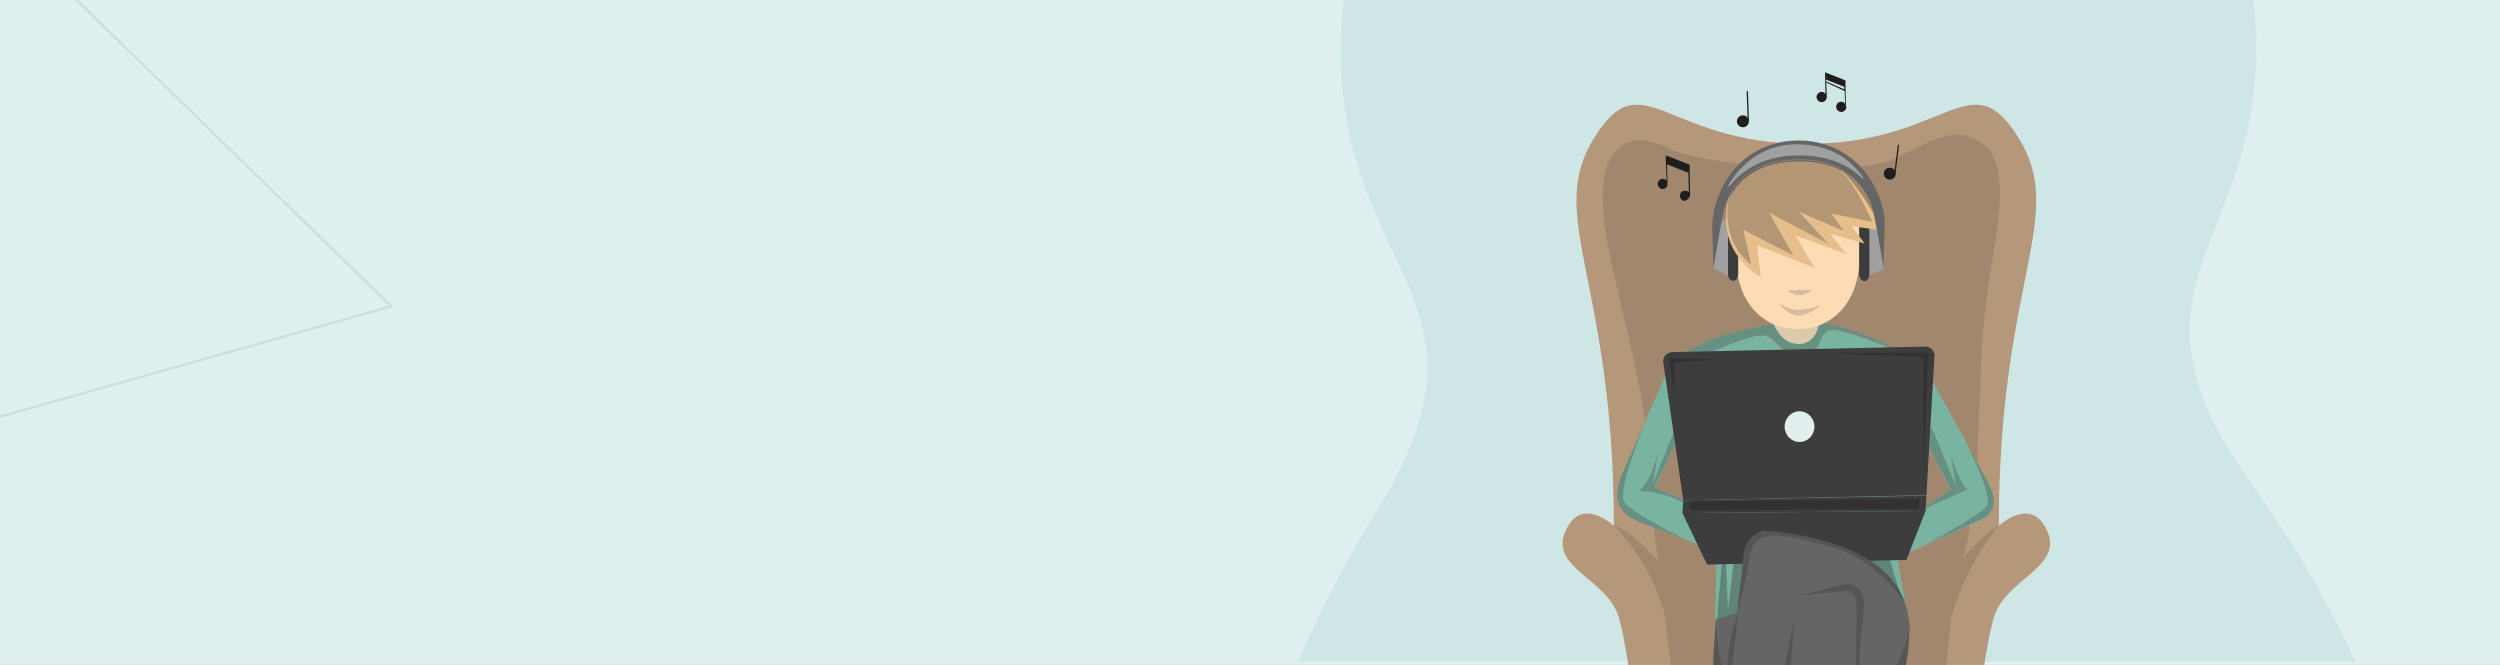 <svg width="1440" height="383" viewBox="0 0 1440 383" fill="none" xmlns="http://www.w3.org/2000/svg">
<rect x="0" y="0" width="1440" height="383" fill="#808080" stroke="none"/>
<g clip-path="url(#clip0_18225_16530)">
<path d="M1440 0H-1V383H1440V0Z" fill="#E0EFEF"/>
<path d="M226.725 176.799L-146.679 282.165L-51.214 -93.907L226.725 176.799ZM-144.625 280.056L223.871 176.076L-50.414 -91.074L-144.625 280.056Z" fill="#C8E2E2"/>
<mask id="mask0_18225_16530" style="mask-type:alpha" maskUnits="userSpaceOnUse" x="0" y="-1" width="1440" height="382">
<rect y="-1" width="1440" height="382" fill="#D9D9D9"/>
</mask>
<g mask="url(#mask0_18225_16530)">
<path opacity="0.08" d="M1029.24 -170.237C990.372 -168.939 955.244 -164.217 924.946 -156.222C893.334 -147.901 866.224 -135.788 844.292 -120.3C821.406 -104.104 803.72 -83.858 791.737 -60.029C779.374 -35.511 772.796 -6.682 772.263 25.607C771.336 78.86 787.45 113.239 801.703 143.57C812.054 165.696 821.036 184.713 822.029 207.546C823.16 232.795 814.113 260.074 793.522 293.314C753.496 358.179 726.639 424.406 715.936 484.856C709.93 518.736 708.987 550.813 713.136 580.242C717.655 612.137 728.239 641.238 744.573 666.656C776.086 715.727 822.887 752.011 883.619 774.538C910.312 784.403 939.735 791.587 971.018 795.836C999.871 799.716 1030.37 801.175 1061.71 800.129C1093.04 799.082 1123.38 795.591 1151.91 789.795C1182.83 783.411 1211.72 774.337 1237.69 762.712C1296.78 736.183 1341.06 696.858 1369.23 645.793C1383.83 619.343 1392.45 589.6 1394.83 557.475C1397.01 527.834 1393.93 495.948 1385.67 462.488C1370.96 402.887 1339.74 338.599 1295.48 276.55C1272.77 244.756 1261.93 218.141 1261.37 192.872C1260.84 170.024 1268.47 150.452 1277.32 127.685C1289.46 96.473 1303.31 61.093 1298.83 8.021C1296.14 -24.161 1287.65 -52.487 1273.68 -76.125C1260.14 -99.045 1241.14 -118.066 1217.22 -132.755C1194.36 -146.747 1166.45 -157.023 1134.35 -163.216C1103.59 -169.172 1068.22 -171.539 1029.36 -170.241L1029.24 -170.237Z" fill="#138182"/>
</g>
<path d="M1179.28 306.075C1170.21 284.98 1151.32 302.886 1151.32 302.886C1151.32 161.113 1190.81 125.056 1162.85 79.679C1134.89 34.301 1122.13 82.867 1040.45 82.867C958.773 82.867 946.019 34.301 918.056 79.679C890.094 125.056 929.585 161.113 929.585 302.886C929.585 302.886 910.698 284.98 901.622 306.075C892.547 327.169 925.415 333.301 932.283 355.131C935.471 365.188 938.66 387.018 941.358 407.377C944.547 433.377 964.415 452.754 987.962 452.754L1039.96 453.245H1040.45H1040.94L1092.94 452.754C1116.49 452.509 1136.36 433.131 1139.55 407.377C1142 387.018 1145.43 365.433 1148.62 355.131C1155.49 333.301 1188.36 326.924 1179.28 306.075Z" fill="#B59779"/>
<path opacity="0.4" d="M1130.72 321.528C1131.94 316.377 1133.41 310.736 1134.4 304.358C1141.51 267.075 1138.81 205.264 1144.94 166.755C1151.07 128.245 1158.19 94.151 1141.75 82.623C1125.57 71.094 1112.57 81.641 1089.75 91.943C1066.94 102.245 980.603 95.377 961.471 85.566C942.584 75.755 922.226 79.434 923.207 116.717C924.188 154 949.943 219.49 950.679 279.094C950.924 301.66 953.377 307.547 955.094 323.245C940.622 306.321 929.339 302.396 929.339 302.396C929.339 302.396 950.679 323 958.773 353.415L963.188 389.962C966.131 404.434 979.867 407.132 992.622 407.132L1097.36 408.604C1110.11 408.604 1117.72 400.755 1120.66 386.283L1123.85 356.113C1131.94 325.698 1151.32 302.396 1151.32 302.396C1151.32 302.396 1140.28 309.755 1130.72 321.528Z" fill="#836F5B"/>
<path d="M1129.49 249.17L1110.85 215.566C1107.66 211.396 1102.51 207.472 1096.38 203.792C1083.13 198.151 1064.74 191.038 1057.13 190.302C1044.87 189.075 1051.98 204.528 1037.02 204.283C1022.06 204.038 1024.51 192.264 1012.98 193.245C1003.66 193.981 973 208.208 960.736 213.849C960.245 214.585 959.755 215.566 959.264 216.302L949.698 237.887C949.698 237.887 930.321 282.283 935.472 289.396C940.623 296.509 970.547 310.736 970.547 310.736L988.698 317.604L987.962 356.849L1098.09 350.717L1092.94 321.283L1110.36 313.434C1110.36 313.434 1136.85 294.792 1142.49 288.906C1148.13 283.264 1130.72 251.132 1129.49 249.17ZM953.132 280.811L971.038 243.038L981.094 292.83L953.132 280.811ZM1100.79 297.245L1102.26 240.83L1123.6 282.038L1100.79 297.245Z" fill="#79B4A0"/>
<path d="M1037.26 204.038C1052.23 204.283 1045.11 188.83 1057.38 190.057C1064.74 190.792 1083.13 197.906 1096.62 203.547C1082.15 194.717 1062.04 187.849 1049.28 185.887L1021.57 186.623C1000.72 190.302 971.774 195.943 960.981 213.849C973 208.208 1003.91 193.981 1013.23 193.245C1024.75 192.019 1022.06 204.038 1037.26 204.038Z" fill="#79B4A0"/>
<path opacity="0.3" d="M1037.26 204.038C1052.23 204.283 1045.11 188.83 1057.38 190.057C1064.74 190.792 1083.13 197.906 1096.62 203.547C1082.15 194.717 1062.04 187.849 1049.28 185.887L1021.57 186.623C1000.72 190.302 971.774 195.943 960.981 213.849C973 208.208 1003.91 193.981 1013.23 193.245C1024.75 192.019 1022.06 204.038 1037.26 204.038Z" fill="#3D3D3D"/>
<path opacity="0.4" d="M1086.32 315.151L1097.6 351.943L988.698 360.283L993.359 305.83L995.321 351.207L999 320.056L1086.32 315.151Z" fill="#3D3D3D"/>
<path d="M935.717 289.396C930.566 282.283 949.943 237.887 949.943 237.887L934.245 273.208C928.113 288.17 932.528 295.773 944.302 300.679L971.038 310.736C970.792 310.736 940.868 296.264 935.717 289.396Z" fill="#79B4A0"/>
<path opacity="0.3" d="M935.717 289.396C930.566 282.283 949.943 237.887 949.943 237.887L934.245 273.208C928.113 288.17 932.528 295.773 944.302 300.679L971.038 310.736C970.792 310.736 940.868 296.264 935.717 289.396Z" fill="#3D3D3D"/>
<path d="M1142.74 288.906C1137.09 294.547 1110.6 313.434 1110.6 313.434L1142.98 298.717C1149.85 294.547 1150.09 287.434 1145.92 279.094L1129.49 249.415C1130.72 251.132 1148.13 283.264 1142.74 288.906Z" fill="#79B4A0"/>
<path opacity="0.3" d="M1143.96 292.094C1138.32 297.736 1110.36 313.189 1110.36 313.189L1142.74 298.472C1149.6 294.302 1149.85 287.189 1145.68 278.849L1129.25 249.17C1130.72 251.132 1149.36 286.698 1143.96 292.094Z" fill="#3D3D3D"/>
<path d="M1036.04 198.151C1046.83 198.151 1047.81 185.641 1047.81 185.641C1048.3 185.641 1048.55 185.886 1049.04 185.886V179.019L1021.32 180.736V186.622H1021.57C1021.81 186.377 1025.24 198.151 1036.04 198.151Z" fill="#DCC8AA"/>
<path d="M1098.09 322.509L983.302 325.207L969.075 295.528L1109.13 294.302L1098.09 322.509Z" fill="#3D3D3D"/>
<path d="M969.566 288.17L958.037 208.698C957.547 205.755 960 203.057 963.188 202.812L1108.89 199.623C1111.83 199.623 1114.28 201.831 1114.28 204.774L1109.62 285.227L969.566 288.17Z" fill="#3D3D3D"/>
<path d="M1036.53 254.567C1041.27 254.567 1045.11 250.613 1045.11 245.737C1045.11 240.86 1041.27 236.906 1036.53 236.906C1031.79 236.906 1027.94 240.86 1027.94 245.737C1027.94 250.613 1031.79 254.567 1036.53 254.567Z" fill="#E1F0EF"/>
<path d="M969.075 295.528L969.566 288.17L1109.62 285.472L1109.13 294.302L969.075 295.528Z" fill="#3D3D3D"/>
<path opacity="0.4" d="M972.999 293.811L973.49 288.905L1105.7 287.188L1105.21 293.075L972.999 293.811Z" fill="#1E1E1C"/>
<path d="M996.547 391.679C996.547 391.679 994.585 390.452 991.887 383.094C989.434 375.735 988.208 356.849 988.208 356.849L986.981 375.49C986 396.584 989.434 405.169 994.34 408.113L994.83 406.886L996.547 391.679Z" fill="#656565"/>
<path d="M1099.57 361.754C1099.57 361.754 1097.11 381.377 1086.57 389.226C1076.02 397.075 1069.15 396.094 1069.15 396.094L1067.92 409.829H1068.17C1070.62 410.32 1099.57 416.207 1099.57 361.754Z" fill="#656565"/>
<path d="M1071.11 147.623C1071.11 174.359 1055.17 189.566 1035.55 189.566C1015.93 189.566 999.982 174.604 999.982 147.623C999.982 120.642 993.605 101.755 1035.79 101.755C1077.74 101.755 1071.11 120.887 1071.11 147.623Z" fill="#FDDBB4"/>
<path d="M986.981 154.737L995.566 158.907V125.303L986.981 129.473V154.737Z" fill="#A1A0A0"/>
<path d="M999.982 123.095C998.019 121.133 995.321 123.095 995.321 126.284V157.925C995.321 161.114 998.019 162.831 999.982 161.114C1000.72 160.378 1001.21 159.152 1001.21 157.925V126.284C1001.21 125.057 1000.72 123.831 999.982 123.095Z" fill="#3D3D3D"/>
<path d="M1085.1 129.471L1076.51 125.301V158.905L1085.1 154.735V129.471Z" fill="#A1A0A0"/>
<path d="M1072.1 161.112C1074.06 163.075 1076.76 161.112 1076.76 157.924V126.282C1076.76 123.093 1074.06 121.376 1072.1 123.093C1071.36 123.829 1070.87 125.056 1070.87 126.282V157.924C1070.87 159.15 1071.36 160.376 1072.1 161.112Z" fill="#3D3D3D"/>
<path d="M998.51 109.359C998.02 110.586 995.812 113.284 995.567 114.511C987.718 146.397 1014.21 159.397 1014.21 159.397L1012 141.246L1045.11 154.246L1034.08 135.605L1063.51 146.397L1054.19 134.624L1074.06 140.265L1066.45 130.209L1084.85 132.907C1084.85 132.907 1073.32 110.341 1061.06 98.567C1053.7 94.643 1045.11 92.926 1035.79 92.926C1020.83 92.68 1007.1 97.095 998.51 109.359Z" fill="#E6BE8C"/>
<path d="M1081.66 111.567C1073.32 91.944 1055.91 80.906 1036.04 80.906C1016.17 80.906 998.511 91.699 990.417 111.567C987.719 117.944 986.247 124.321 986.247 130.699L986.983 154.736C986.983 154.736 991.889 122.85 994.096 116.963C994.587 115.736 995.077 114.51 995.813 113.529C995.813 112.793 996.058 112.303 996.058 112.057C1003.42 98.076 1019.12 91.944 1035.79 91.944C1044.13 91.944 1051 92.68 1059.59 96.85C1059.83 97.095 1060.08 97.586 1060.57 97.831C1060.81 97.831 1060.81 98.076 1061.06 98.076C1068.17 102.001 1073.81 107.887 1077.49 116.718C1079.95 122.359 1084.85 154.491 1084.85 154.491L1085.59 130.453C1085.83 124.321 1084.36 117.944 1081.66 111.567Z" fill="#656565"/>
<path opacity="0.3" d="M998.511 109.359C997.53 110.586 996.794 112.058 995.813 113.529C995.077 118.435 991.398 138.794 1008.81 152.529L1004.15 132.416L1033.1 147.133L1018.87 122.36L1053.21 140.51L1036.04 121.869L1062.04 133.152L1054.93 123.095L1078.47 127.756C1074.55 119.661 1068.66 106.661 1060.32 98.322C1053.21 94.397 1044.62 92.926 1035.55 92.926C1020.83 92.68 1007.1 97.095 998.511 109.359Z" fill="#3D3D3D"/>
<path d="M1036.04 92.189C1019.36 92.189 1003.66 98.076 996.304 112.303C996.304 112.548 996.059 113.039 996.059 113.774C996.794 112.303 997.776 110.831 998.757 109.605C1007.34 97.586 1020.83 92.925 1036.29 92.925C1045.36 92.925 1053.95 94.642 1061.06 98.322C1060.81 98.076 1060.57 97.586 1060.08 97.341C1051.25 92.925 1044.38 92.189 1036.04 92.189Z" fill="#656565"/>
<path opacity="0.2" d="M1029.42 167.245L1043.4 167C1043.4 167 1038.25 173.623 1029.42 167.245Z" fill="#3D3D3D"/>
<path opacity="0.2" d="M1035.79 178.528C1042.17 178.528 1048.79 175.585 1048.79 175.585C1048.79 175.585 1042.42 181.717 1035.79 181.717C1029.42 181.717 1024.27 174.358 1024.27 174.358C1024.27 174.358 1029.91 178.528 1035.79 178.528Z" fill="#3D3D3D"/>
<path opacity="0.3" d="M1109.38 291.603L1123.85 282.037L1111.34 258L1112.08 245.735L1113.79 248.924C1113.79 248.924 1125.81 278.358 1126.3 278.849C1126.79 279.83 1123.6 262.169 1123.85 263.15C1129.49 278.848 1132.19 281.792 1133.66 281.792C1118.45 288.169 1109.38 292.83 1109.38 292.83V291.603Z" fill="#3D3D3D"/>
<path opacity="0.3" d="M964.906 255.793L952.887 280.811L969.566 287.925V289.642C969.566 289.642 959.755 283.264 943.812 282.774C950.679 278.849 955.095 260.208 955.095 260.208L952.151 278.359L963.925 249.17L964.906 255.793Z" fill="#3D3D3D"/>
<path d="M996.301 107.151C996.056 107.642 995.32 107.151 995.565 106.66C1000.47 98.321 1012.24 83.113 1035.06 83.113C1057.38 83.113 1068.66 95.377 1073.32 102.491C1073.56 102.981 1073.07 103.226 1072.83 102.981C1067.92 97.83 1056.89 89.491 1035.79 89.491C1013.47 89.491 1001.45 100.528 996.301 107.151Z" fill="#A1A0A0"/>
<path opacity="0.4" d="M1051.98 203.547L1109.62 203.057C1110.11 203.057 1110.6 203.547 1110.6 204.038L1107.9 271V206.491C1107.9 206 1107.41 205.755 1107.17 205.509L1051.98 203.547Z" fill="#1E1E1C"/>
<path opacity="0.4" d="M990.17 206.981L962.453 206.245C961.962 206.245 961.472 206.736 961.472 207.226L964.415 227.094L964.17 209.679C964.17 209.189 964.66 208.943 964.906 208.698L990.17 206.981Z" fill="#1E1E1C"/>
<path d="M1006.8 52.46L1006.06 52.485L1006.66 69.645L1007.4 69.619L1006.8 52.46Z" fill="#1E1E1C"/>
<path d="M1003.91 73.303C1005.8 73.303 1007.34 71.765 1007.34 69.869C1007.34 67.972 1005.8 66.435 1003.91 66.435C1002.01 66.435 1000.47 67.972 1000.47 69.869C1000.47 71.765 1002.01 73.303 1003.91 73.303Z" fill="#1E1E1C"/>
<path d="M1093.92 83.453L1093.19 83.359L1091.04 100.147L1091.77 100.24L1093.92 83.453Z" fill="#1E1E1C"/>
<path d="M1088.53 103.47C1090.42 103.47 1091.96 101.933 1091.96 100.036C1091.96 98.14 1090.42 96.603 1088.53 96.603C1086.63 96.603 1085.09 98.14 1085.09 100.036C1085.09 101.933 1086.63 103.47 1088.53 103.47Z" fill="#1E1E1C"/>
<path d="M1097.36 347.527C1086.81 315.641 1040.7 307.792 1018.38 305.829C1011.51 305.339 1005.13 311.226 1004.4 319.32L1000.72 352.678L988.453 356.848C988.453 356.848 989.679 375.98 992.132 383.093C994.585 390.452 996.792 391.678 996.792 391.678L995.321 406.886L994.83 408.112L984.528 474.339L1010.53 479.98L1023.53 409.584H1037.26L1035.3 514.32L1056.89 512.848L1068.91 409.584L1070.13 395.848C1070.13 395.848 1077 396.829 1087.3 388.98C1097.6 381.131 1100.06 361.509 1100.06 361.509C1099.57 356.358 1098.83 351.697 1097.36 347.527Z" fill="#656565"/>
<path opacity="0.4" d="M1055.17 315.15C1081.17 322.263 1096.87 346.546 1097.36 347.527C1086.81 315.641 1040.7 307.792 1018.38 305.829C1011.51 305.339 1005.13 311.226 1004.4 319.32L1000.72 352.678C1000.72 352.678 1005.13 338.697 1007.83 320.792C1010.28 302.886 1028.68 307.792 1055.17 315.15Z" fill="#3D3D3D"/>
<path opacity="0.4" d="M1034.57 514.566L1036.53 409.83H1022.55L1033.83 355.377L1031.38 384.075C1030.89 388.981 1036.04 391.924 1038.98 388.49L1042.91 384.075L1034.57 514.566Z" fill="#3D3D3D"/>
<path opacity="0.4" d="M1086.81 388.981L1086.57 389.226C1079.45 394.377 1070.38 387.755 1071.11 377.698L1073.57 349.981C1074.55 341.396 1069.89 335.509 1062.53 336.49L1036.77 343.113L1061.79 340.415C1068.17 340.17 1069.64 344.094 1069.4 351.453L1068.41 409.34H1068.66C1070.87 409.83 1099.81 415.962 1099.81 361.509C1099.57 361.755 1097.11 381.132 1086.81 388.981Z" fill="#3D3D3D"/>
<path opacity="0.4" d="M995.566 375.981C995.075 379.66 995.075 384.32 995.075 388.981C994.34 387.754 993.358 385.792 992.377 383.094C989.679 375.735 988.453 356.849 988.453 356.849L987.226 375.49C986 396.584 989.679 405.169 994.83 408.113L997.038 391.679L1001.21 352.679C1001.21 352.679 996.547 364.943 995.566 375.981Z" fill="#3D3D3D"/>
<path d="M1063.26 61.283L1063.02 49.509V46.321L1051.25 41.66V44.358L1051.49 54.169C1051 53.434 1050.26 52.943 1049.28 52.943C1047.81 52.943 1046.34 54.17 1046.34 55.886C1046.34 57.358 1047.57 58.83 1049.28 58.83C1050.75 58.83 1052.23 57.603 1052.23 55.886L1051.98 47.547L1062.53 52.453L1062.77 59.811C1062.28 59.075 1061.55 58.585 1060.57 58.585C1059.09 58.585 1057.62 59.811 1057.62 61.528C1057.62 63 1058.85 64.471 1060.57 64.471C1062.04 64.471 1063.51 63.245 1063.51 61.528C1063.26 61.528 1063.26 61.283 1063.26 61.283ZM1051.74 46.811V45.83L1062.28 50V51.471L1051.74 46.811Z" fill="#1E1E1C"/>
<path d="M973.49 112.056L973.245 98.566V94.886L959.509 89.49V92.679L960 104.207C959.509 103.471 958.773 102.981 957.792 102.981C956.32 102.981 954.849 104.207 954.849 105.924C954.849 107.396 956.075 108.868 957.792 108.868C959.264 108.868 960.49 107.641 960.49 106.169L960.245 94.641L972.509 99.547L972.754 110.83C972.264 110.094 971.528 109.849 970.547 109.849C969.075 109.849 967.603 111.075 967.603 112.792C967.603 114.264 968.83 115.736 970.547 115.736C972.264 115 973.49 113.773 973.49 112.056Z" fill="#1E1E1C"/>
</g>
<defs>
<clipPath id="clip0_18225_16530">
<rect width="1440" height="383" fill="white"/>
</clipPath>
</defs>
</svg>
